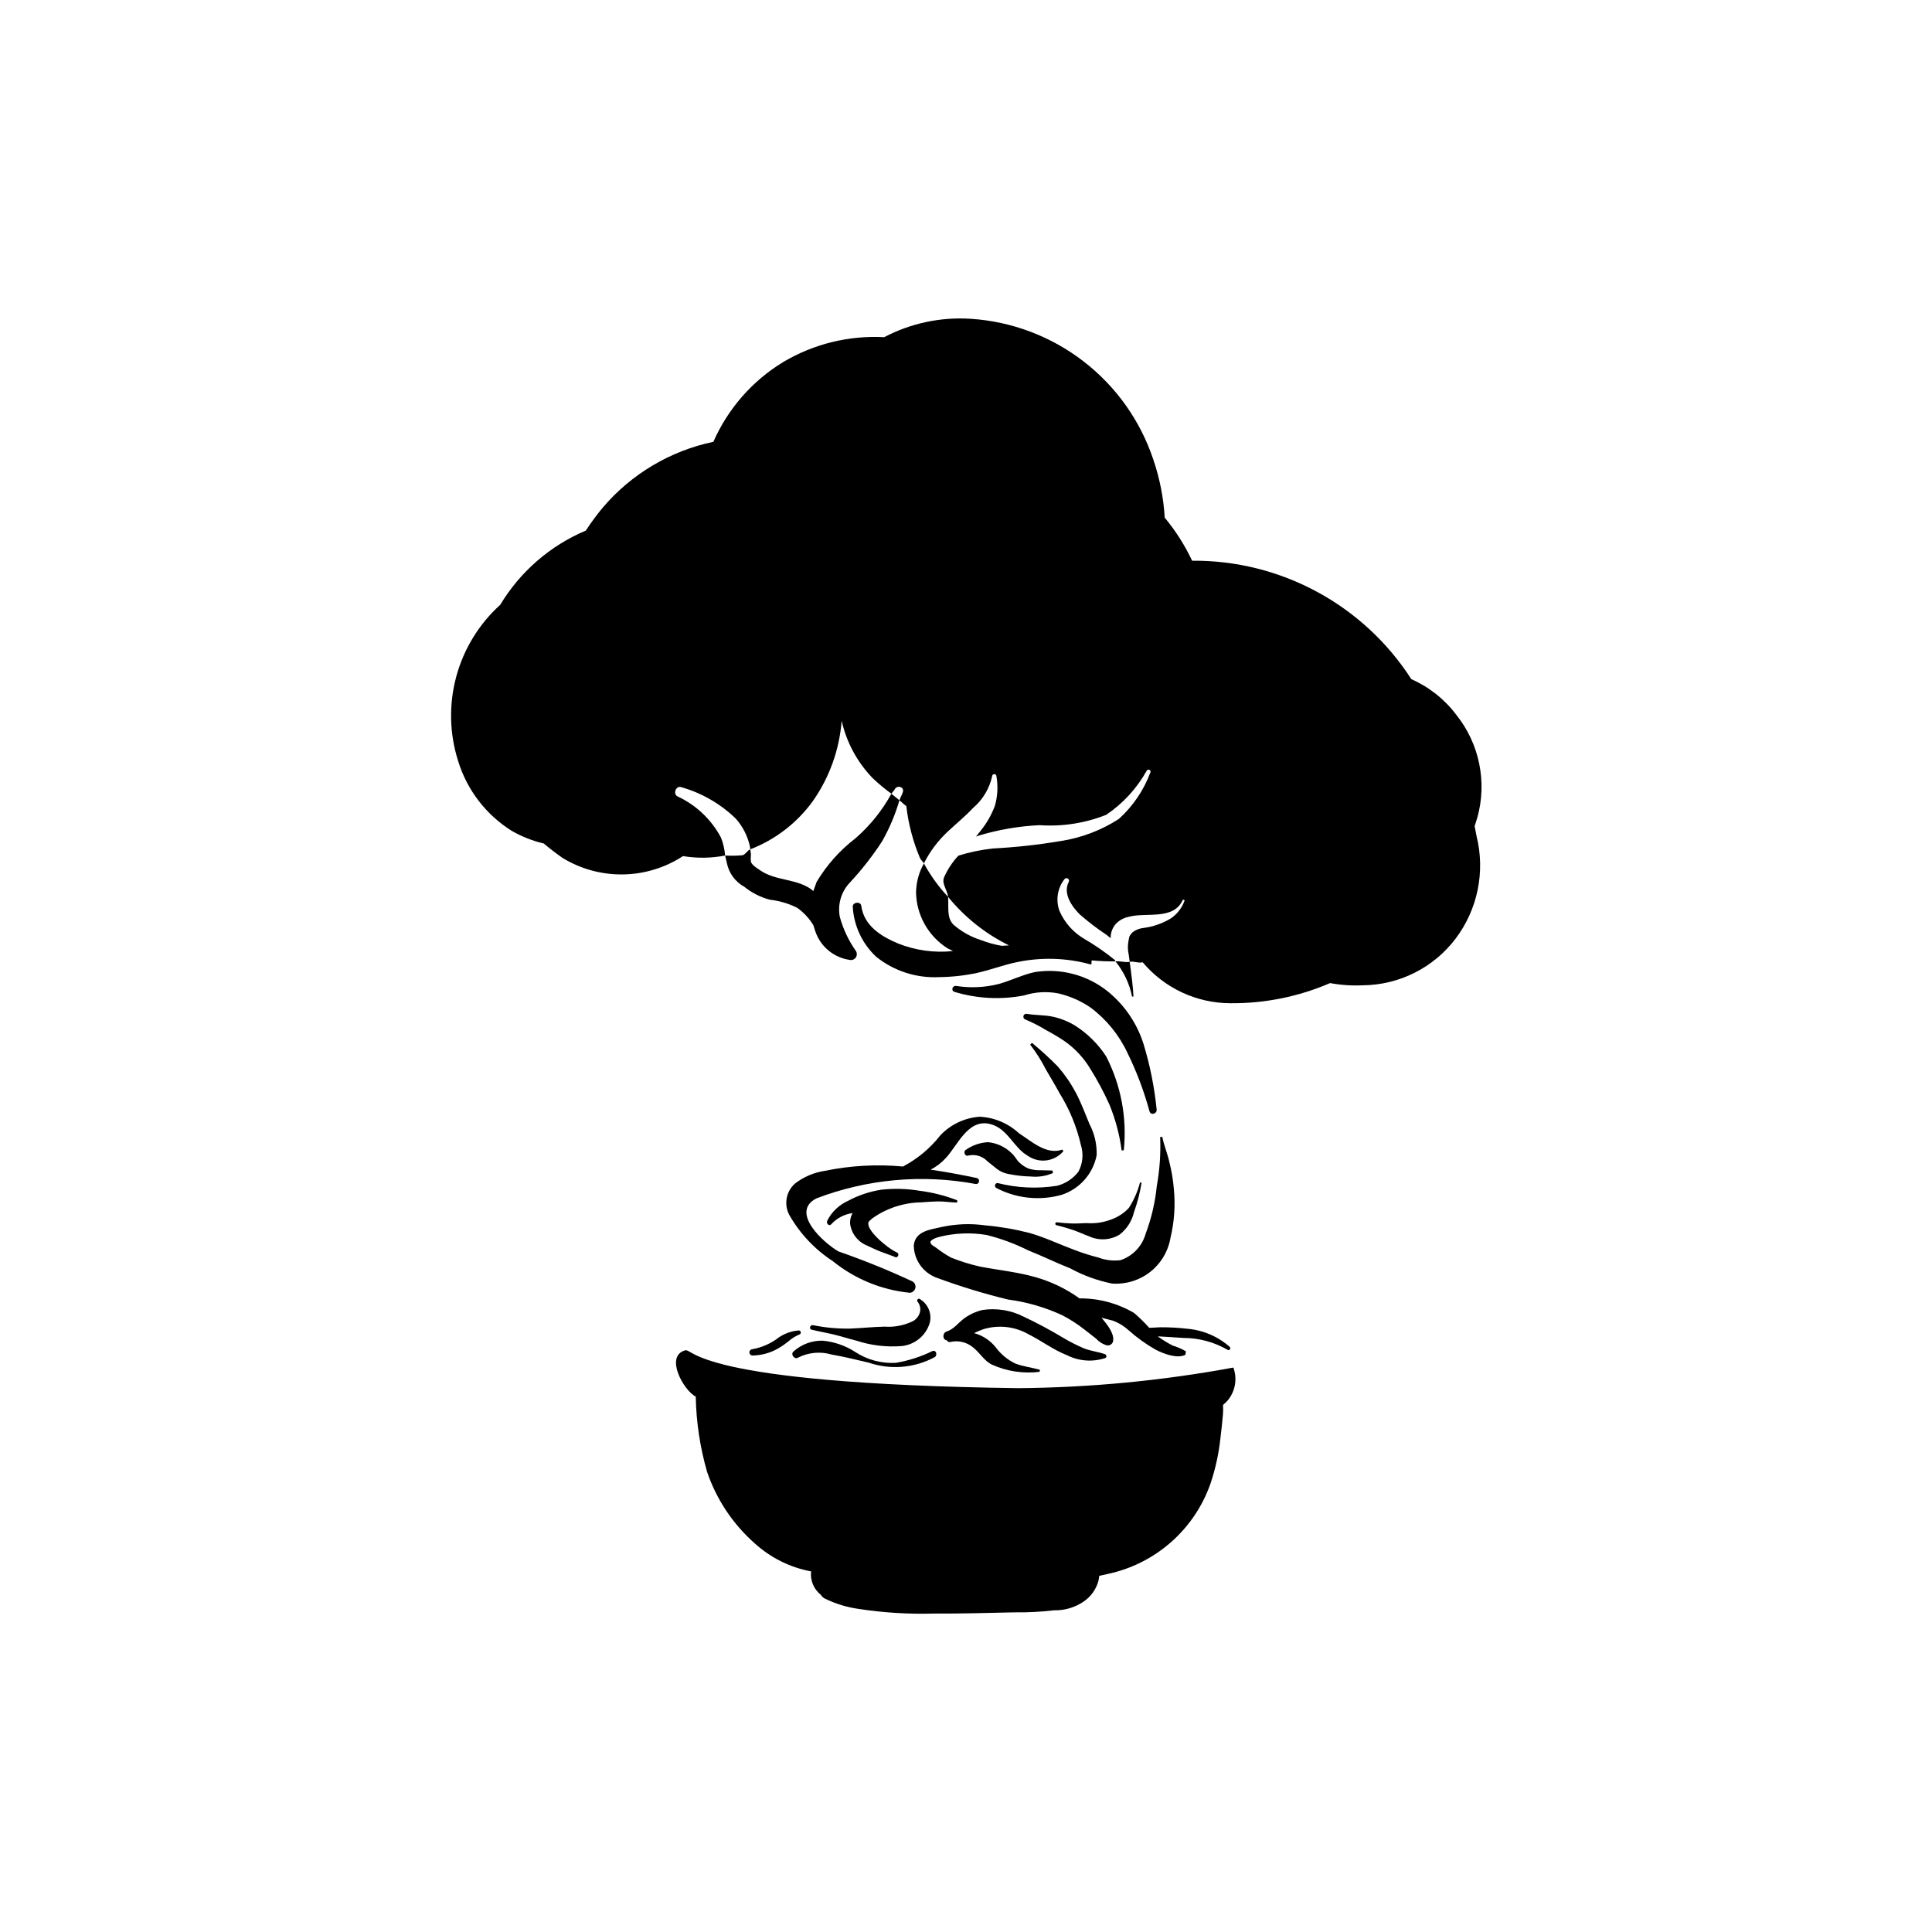 <?xml version="1.0" encoding="UTF-8"?>
<!-- Uploaded to: ICON Repo, www.iconrepo.com, Generator: ICON Repo Mixer Tools -->
<svg fill="#000000" width="800px" height="800px" version="1.1" viewBox="144 144 512 512" xmlns="http://www.w3.org/2000/svg">
 <g>
  <path d="m534.79 362.95 0.719-2.289 0.004 0.004c2.621-9.461 0.539-19.602-5.598-27.258-3.094-4.106-7.191-7.348-11.895-9.422-12.707-19.73-34.633-31.578-58.102-31.391-1.926-4.094-4.363-7.93-7.254-11.414-0.309-5.231-1.32-10.391-3.008-15.352-3.438-10.332-9.879-19.406-18.504-26.059-8.625-6.652-19.035-10.582-29.902-11.285-7.949-0.516-15.883 1.172-22.934 4.871-9.363-0.5-18.66 1.785-26.723 6.57-8.207 4.981-14.68 12.371-18.539 21.16-11.414 2.394-21.711 8.512-29.277 17.391-1.625 1.949-3.133 3.996-4.512 6.125-9.461 3.992-17.406 10.883-22.699 19.68-5.637 5.106-9.684 11.723-11.66 19.062-1.977 7.344-1.801 15.098 0.508 22.34 2.359 7.691 7.418 14.27 14.246 18.527 2.637 1.508 5.481 2.629 8.441 3.324 1.551 1.305 3.188 2.559 4.926 3.789 4.824 2.961 10.391 4.492 16.051 4.41 5.664-0.078 11.184-1.766 15.922-4.859 3.699 0.617 7.481 0.566 11.164-0.148-0.125-1.637-0.496-3.246-1.102-4.773-2.547-4.785-6.582-8.609-11.496-10.898-1.348-0.688-0.375-3 1.035-2.434 5.406 1.547 10.348 4.402 14.383 8.312 1.859 2.09 3.148 4.625 3.746 7.356l0.102 0.785v0.004c6.625-2.555 12.371-6.973 16.543-12.719 4.434-6.297 7.086-13.676 7.676-21.355 1.285 5.711 4.117 10.961 8.184 15.18 1.57 1.496 3.238 2.887 4.996 4.156l0.824-1.035c0.543-1.352 2.656-0.859 2.215 0.59-0.234 0.789-0.676 1.426-0.922 2.191 0.645 0.469 1.176 1.109 1.832 1.527h0.004c0.547 4.738 1.766 9.379 3.621 13.773 0.238 0.566 0.773 0.887 1.031 1.426l0.004 0.004c1.566-3.125 3.676-5.949 6.223-8.34 2.246-2.117 4.676-4.082 6.801-6.348 2.57-2.18 4.352-5.148 5.07-8.441 0.012-0.301 0.262-0.539 0.562-0.539 0.305 0 0.555 0.238 0.566 0.539 0.465 2.613 0.328 5.297-0.402 7.848-0.898 2.406-2.18 4.648-3.793 6.644l-1.23 1.527 0.445-0.172c5.336-1.637 10.859-2.598 16.438-2.856 6.019 0.418 12.055-0.523 17.66-2.754 4.445-3.008 8.121-7.019 10.727-11.711 0.152-0.25 0.477-0.328 0.73-0.184 0.254 0.145 0.348 0.465 0.211 0.727-1.758 4.695-4.617 8.906-8.336 12.273-4.672 3.016-9.926 5.012-15.422 5.856-5.941 1-11.934 1.656-17.949 1.969-3.102 0.336-6.164 0.969-9.145 1.895-1.578 1.68-2.863 3.617-3.801 5.731-0.715 1.746 0.875 3.324 1.047 5.191 4.394 5.402 9.906 9.793 16.156 12.863l-1.871 0.121v0.004c-1.875-0.312-3.711-0.816-5.484-1.5-2.688-0.844-5.172-2.227-7.305-4.059-1.969-1.895-1.25-4.773-1.496-7.43-2.496-2.672-4.648-5.644-6.394-8.855-1.344 2.379-2.059 5.062-2.086 7.797 0.152 5.977 3.273 11.48 8.32 14.688l1.469 0.738c-4.977 0.531-10.008-0.172-14.648-2.043-4.508-1.914-8.941-4.699-9.656-9.938-0.172-1.281-2.379-0.984-2.258 0.297l0.004-0.004c0.305 5.035 2.527 9.766 6.211 13.211 4.719 3.777 10.66 5.695 16.695 5.387 3.359-0.035 6.707-0.406 9.996-1.109 3.488-0.762 6.84-2.066 10.332-2.805l-0.004 0.004c6.516-1.418 13.273-1.242 19.699 0.516 0.629 0.148 0.152-0.613 0.43-1.035h0.004c2.078 0.191 4.164 0.277 6.254 0.246l-0.152-0.344h-0.004c-2.551-2.078-5.262-3.953-8.105-5.609-2.922-1.707-5.223-4.301-6.574-7.402-1.039-2.832-0.551-6.004 1.297-8.391 0.199-0.301 0.598-0.395 0.91-0.211 0.309 0.188 0.418 0.582 0.246 0.902-1.598 3.074 0.793 6.492 2.914 8.609 2.281 1.996 4.691 3.84 7.223 5.508l0.977 0.812c-0.047-1.41 0.453-2.781 1.395-3.832 0.918-0.949 2.106-1.594 3.402-1.844 4.625-1.281 11.93 1.031 14.359-4.574l0.453 0.195h0.004c-0.676 1.965-1.973 3.656-3.691 4.82-2.203 1.324-4.652 2.18-7.203 2.512-1.039 0.102-2.035 0.484-2.875 1.109l-0.309 0.32c-0.367 0.508-0.48 0.656-0.348 0.434l-0.117 0.203-0.16 0.344-0.172 0.934c-0.246 1.203-0.238 2.445 0.031 3.641l0.277 1.992c1.148-0.223 2.301 0.418 3.438 0.121v0.004c5.754 6.844 14.227 10.809 23.168 10.848 9.105 0.09 18.133-1.73 26.492-5.34 2.863 0.531 5.777 0.73 8.684 0.59 9.641-0.094 18.695-4.633 24.535-12.301 5.891-7.769 7.949-17.793 5.594-27.254z"/>
  <path d="m413.86 511.88c-86.629-1.18-86.016-10.699-88.344-10.012-5.398 1.598-0.324 10.652 2.867 12.25h-0.004c0.129 6.754 1.141 13.461 3.008 19.953 2.488 7.316 6.856 13.855 12.656 18.965 4.195 3.805 9.359 6.367 14.926 7.406l-0.055 0.395v-0.004c-0.109 1.984 0.641 3.922 2.055 5.316l0.516 0.441c0.285 0.488 0.715 0.875 1.23 1.109 2.781 1.344 5.758 2.25 8.82 2.68 6.606 1.012 13.293 1.426 19.973 1.23 7.074 0.051 14.152-0.172 21.219-0.32 3.547 0.051 7.098-0.129 10.621-0.543 2.711 0.062 5.375-0.703 7.641-2.188 2.059-1.328 3.543-3.383 4.148-5.758l0.18-1.184 2.203-0.492h-0.004c12.676-2.672 23.031-11.781 27.297-24.012 1.309-3.918 2.188-7.965 2.625-12.074 0.238-2.043 0.48-4.109 0.652-6.144 0.074-0.844 0.082-1.691 0.02-2.539l1.145-1.109v0.004c2.098-2.438 2.711-5.816 1.598-8.832-18.801 3.473-37.871 5.301-56.992 5.461z"/>
  <path d="m370.78 366.1c-4.168 3.184-7.691 7.133-10.379 11.637l-0.844 2.387c-4.09-3.445-9.906-2.484-14.223-5.559-0.773-0.543-2.055-1.277-2.344-2.215v-0.004c-0.062-0.637-0.055-1.277 0.023-1.914l-0.176-1.355c-0.844 0.344-1.156 1.277-2.062 1.574h0.004c-1.535 0.137-3.078 0.164-4.613 0.074l0.48 2.066c0.551 2.652 2.242 4.926 4.617 6.227 1.98 1.594 4.273 2.758 6.731 3.418 2.531 0.27 4.992 0.996 7.269 2.144 1.727 1.223 3.184 2.789 4.277 4.602l0.543 1.672c1.414 4.144 5.098 7.098 9.453 7.578 0.551-0.012 1.059-0.312 1.332-0.793 0.273-0.477 0.273-1.066 0.004-1.547-1.945-2.746-3.398-5.809-4.297-9.051-0.656-3.289 0.324-6.691 2.629-9.129 3.172-3.398 6.039-7.07 8.574-10.969 1.941-3.43 3.477-7.07 4.578-10.852l-2.129-1.746h0.004c-2.438 4.445-5.637 8.422-9.453 11.754z"/>
  <path d="m437.39 406.59c-5.394-4.238-12.305-6.047-19.082-4.992-3.273 0.688-6.336 2.238-9.551 3.148h-0.004c-3.707 0.953-7.57 1.137-11.352 0.539-1.008-0.148-1.477 1.281-0.43 1.574v0.004c5.973 1.805 12.301 2.125 18.426 0.934 2.961-0.945 6.113-1.121 9.164-0.516 3.023 0.719 5.894 1.984 8.461 3.738 4.238 3.172 7.617 7.348 9.836 12.152 2.398 4.906 4.324 10.031 5.762 15.301 0.332 1.254 2.098 0.688 1.895-0.516-0.59-5.867-1.75-11.656-3.469-17.297-1.75-5.543-5.113-10.441-9.656-14.07z"/>
  <path d="m428.92 415.8c-1.82-1.102-3.809-1.902-5.887-2.363-2.312-0.492-4.582-0.344-6.887-0.762-0.406-0.09-0.812 0.152-0.922 0.555-0.109 0.398 0.113 0.816 0.508 0.945 1.895 0.789 3.727 1.727 5.473 2.805 1.711 0.902 3.367 1.895 4.969 2.977 2.754 1.941 5.07 4.438 6.797 7.332 1.887 3.023 3.566 6.172 5.031 9.418 1.602 3.902 2.695 7.996 3.246 12.18l0.57-0.074c0.887-8.578-0.746-17.23-4.695-24.895-2.125-3.258-4.926-6.027-8.203-8.117z"/>
  <path d="m405.49 471.29c3.773 0.941 7.434 2.293 10.91 4.031 3.727 1.477 7.559 3.371 11.25 4.82 3.453 1.879 7.172 3.231 11.027 4.012 3.641 0.273 7.25-0.824 10.125-3.074 2.875-2.254 4.801-5.5 5.402-9.102 1.027-4.312 1.316-8.773 0.852-13.184-0.195-2.266-0.578-4.512-1.137-6.715-0.48-2.262-1.457-4.527-1.906-6.816l-0.559 0.074c0.18 4.359-0.121 8.723-0.898 13.016-0.434 4.309-1.422 8.539-2.945 12.594-0.918 3.301-3.418 5.926-6.668 7.012-1.969 0.246-3.969 0.008-5.828-0.688-2.133-0.543-4.234-1.211-6.293-1.992-3.906-1.449-8.039-3.418-11.992-4.527h0.004c-3.852-0.992-7.773-1.668-11.734-2.016-3.824-0.539-7.711-0.395-11.488 0.418-2.984 0.715-7.035 1.008-7.457 4.894 0.059 3.961 2.621 7.449 6.387 8.684 6.086 2.238 12.293 4.129 18.598 5.66 4.965 0.648 9.801 2.051 14.348 4.156 2.09 1.078 4.074 2.356 5.922 3.812l3.055 2.383c0.742 0.836 1.703 1.449 2.773 1.77 0.422 0.109 0.871 0.02 1.215-0.246 0.348-0.262 0.551-0.672 0.559-1.105 0.191-1.914-1.629-4.156-2.793-5.586l-0.312-0.367 3.031 0.785c1.535 0.566 2.945 1.426 4.148 2.535 2.211 1.973 4.625 3.707 7.203 5.168 1.98 1.031 5.719 2.484 7.859 1.328l0.121-0.906v-0.004c-1.098-0.648-2.269-1.16-3.492-1.523-1.293-0.664-2.535-1.422-3.723-2.266l-0.18-0.172h0.129c2.207 0.148 4.422 0.246 6.629 0.418 4.109 0.004 8.141 1.09 11.695 3.148 0.461 0.32 0.973-0.367 0.586-0.762-3.144-2.781-7.102-4.473-11.285-4.824-2.375-0.277-4.762-0.406-7.152-0.391l-2.91 0.148c-1.258-1.398-2.598-2.711-4.023-3.938-4.379-2.574-9.379-3.91-14.457-3.863-3.562-2.551-7.543-4.469-11.762-5.656-4.797-1.352-9.773-1.844-14.66-2.781-2.582-0.59-5.117-1.379-7.582-2.359-1.418-0.773-2.766-1.66-4.031-2.656-0.344-0.297-1.465-0.715-1.477-1.426-0.02-0.738 1.887-1.328 2.582-1.477l0.004-0.004c4.039-0.98 8.234-1.133 12.332-0.441z"/>
  <path d="m424.12 458.25c-5.254 0.824-10.617 0.574-15.77-0.738-0.309 0.012-0.574 0.227-0.652 0.523-0.078 0.301 0.047 0.617 0.309 0.781 5.344 2.805 11.559 3.457 17.367 1.82 4.742-1.562 8.277-5.559 9.246-10.453 0.105-2.883-0.547-5.742-1.895-8.293-1.156-2.805-2.215-5.656-3.641-8.363h-0.004c-1.32-2.477-2.922-4.797-4.769-6.914-2.168-2.199-4.449-4.285-6.832-6.246l-0.473 0.469h-0.004c1.586 2.055 2.977 4.254 4.156 6.566 1.219 2.117 2.484 4.18 3.641 6.32 2.637 4.238 4.551 8.887 5.656 13.754 0.73 2.336 0.492 4.871-0.664 7.035-1.422 1.844-3.418 3.16-5.672 3.738z"/>
  <path d="m383.31 453.14c-6.902-0.645-13.863-0.266-20.656 1.133-2.938 0.43-5.711 1.617-8.051 3.445-2.289 2.094-2.887 5.461-1.457 8.215 2.82 4.965 6.789 9.184 11.574 12.301 5.82 4.707 12.891 7.613 20.34 8.363 0.707-0.023 1.316-0.508 1.504-1.191 0.184-0.684-0.098-1.41-0.699-1.785-6.406-2.992-12.965-5.652-19.645-7.969-3.875-2.215-12.957-10.355-5.91-14.047v-0.004c13.5-5.16 28.16-6.481 42.363-3.812 0.402-0.008 0.734-0.309 0.789-0.707 0.055-0.398-0.191-0.773-0.574-0.891-4.031-0.836-8.125-1.625-12.258-2.215v-0.004c1.516-0.785 2.883-1.832 4.031-3.098 3.086-3.297 5.801-10.277 11.488-9.055 4.957 1.082 6.336 6.371 10.441 8.609v0.004c2.981 1.945 6.949 1.355 9.23-1.379l-0.301-0.395c-4.238 1.5-8.203-2.238-11.488-4.332-2.84-2.637-6.516-4.188-10.387-4.379-3.984 0.27-7.723 2.035-10.461 4.945-2.676 3.414-6.039 6.223-9.875 8.246z"/>
  <path d="m374.16 467.92 0.066-0.125 0.082-0.121 0.137-0.148 0.578-0.516 0.141-0.121 0.172-0.121v-0.004c3.762-2.625 8.223-4.066 12.809-4.129 1.445-0.102 2.898-0.223 4.348-0.246 1.652-0.023 3.266 0.246 4.914 0.297 0.402 0 0.414-0.543 0.086-0.664l0.004-0.004c-3.176-1.211-6.484-2.035-9.855-2.461-3.336-0.555-6.734-0.648-10.098-0.27-3.117 0.48-6.129 1.496-8.898 3-2.363 1.078-4.285 2.938-5.438 5.266-0.312 0.688 0.57 1.551 1.109 0.863v-0.004c1.473-1.602 3.461-2.637 5.617-2.926-0.469 0.848-0.695 1.812-0.652 2.781 0.324 2.574 2.004 4.781 4.402 5.781 1.23 0.566 2.43 1.156 3.691 1.648 1.293 0.516 2.613 0.906 3.894 1.453 0.672 0.297 1.168-0.887 0.496-1.18v-0.004c-1.18-0.586-2.285-1.312-3.285-2.168-1-0.773-1.922-1.637-2.762-2.582-0.621-0.66-1.129-1.414-1.5-2.238l-0.113-0.641 0.008-0.246z"/>
  <path d="m432.07 468.14c-1.309 0-2.594 0.148-3.898 0.102-1.391-0.051-2.738-0.148-4.121-0.32-0.441-0.074-0.535 0.664-0.102 0.762 1.512 0.371 2.965 0.789 4.426 1.281 1.465 0.492 2.84 1.18 4.289 1.695 2.621 1.191 5.66 1 8.105-0.516 1.895-1.5 3.223-3.602 3.762-5.957 0.914-2.519 1.586-5.125 1.996-7.773l-0.414-0.051h0.004c-0.629 2.406-1.637 4.699-2.984 6.789-1.309 1.375-2.926 2.422-4.715 3.051-2.023 0.766-4.188 1.086-6.348 0.938z"/>
  <path d="m419.82 454.12c-1.105 0.039-2.203-0.109-3.254-0.441-0.891-0.375-1.703-0.906-2.402-1.574-0.797-0.738-1.199-1.727-2.039-2.461-1.684-1.672-3.894-2.715-6.254-2.953-2.117 0.098-4.16 0.797-5.894 2.016-0.812 0.441-0.258 1.871 0.645 1.527h0.004c1.848-0.43 3.781 0.164 5.078 1.547l2.519 2.016c0.934 0.707 2.031 1.172 3.188 1.355 1.93 0.383 3.887 0.598 5.856 0.637 1.98 0.191 3.981-0.129 5.805-0.93l-0.18-0.664z"/>
  <path d="m378.39 495.57c-3 0.074-6.027 0.395-9.035 0.516-3.328 0.066-6.652-0.238-9.914-0.906-0.781-0.121-1.133 1.035-0.332 1.211 2.023 0.492 4.078 0.836 6.09 1.328 1.906 0.469 3.781 1.082 5.688 1.551v-0.004c3.902 1.289 8.023 1.781 12.117 1.453 3.438-0.371 6.328-2.746 7.363-6.047 0.691-2.519-0.422-5.191-2.703-6.469-0.402-0.148-0.75 0.367-0.543 0.715l0.004-0.004c0.629 0.75 0.891 1.746 0.703 2.707-0.242 1.031-0.898 1.922-1.812 2.461-2.363 1.168-4.996 1.68-7.625 1.488z"/>
  <path d="m416.59 497.61c3.445 1.723 6.582 4.133 10.176 5.535h0.004c3.16 1.598 6.824 1.863 10.184 0.738 0.184-0.113 0.285-0.328 0.258-0.543-0.027-0.219-0.18-0.398-0.387-0.465-1.844-0.664-3.844-0.836-5.699-1.598h-0.004c-1.777-0.773-3.508-1.652-5.184-2.637-3.449-2.086-7.004-3.988-10.652-5.707-3.363-1.715-7.184-2.336-10.922-1.773-1.699 0.402-3.305 1.129-4.727 2.141-1.66 1.18-2.797 2.953-4.82 3.59-1.113 0.371-1.059 2.215 0.086 2.289h-0.004c0.188 0.387 0.629 0.574 1.035 0.445 2.082-0.457 4.262 0.066 5.91 1.426 1.809 1.402 2.957 3.594 5.051 4.602h-0.004c3.957 1.777 8.32 2.43 12.621 1.895l0.074-0.543c-2.16-0.613-4.387-0.836-6.508-1.648-2.074-1-3.875-2.496-5.238-4.356-1.461-1.801-3.449-3.098-5.684-3.711 0.816-0.414 1.66-0.77 2.527-1.059 3.992-1.195 8.297-0.695 11.906 1.379z"/>
  <path d="m343.39 501.55c-0.445 0.023-0.797 0.391-0.797 0.836 0 0.449 0.352 0.816 0.797 0.836 2.379-0.027 4.711-0.66 6.773-1.844 0.988-0.57 1.934-1.219 2.82-1.945 0.84-0.742 1.801-1.344 2.84-1.77 0.266-0.074 0.438-0.332 0.398-0.605-0.035-0.273-0.27-0.477-0.547-0.477-2.211 0.168-4.32 1.012-6.043 2.41-1.875 1.285-4.004 2.156-6.242 2.559z"/>
  <path d="m355.53 503.77c2.762-1.391 5.949-1.672 8.914-0.789 3.297 0.543 6.539 1.402 9.793 2.141h-0.004c5.797 1.969 12.156 1.426 17.535-1.5 0.707-0.543 0.332-1.969-0.664-1.574-3.07 1.5-6.34 2.551-9.707 3.121-3.809 0.215-7.59-0.805-10.781-2.898-2.602-1.688-5.578-2.707-8.664-2.981-2.82-0.039-5.551 0.98-7.66 2.856-0.879 0.762 0.266 2.266 1.238 1.625z"/>
  <path d="m444.01 408.12 0.375-0.051c-0.043-1.82-0.641-6.641-1.008-9.176-1.262 0.246-2.508-0.27-3.777-0.121 2.215 2.707 3.727 5.918 4.41 9.348z"/>
 </g>
</svg>